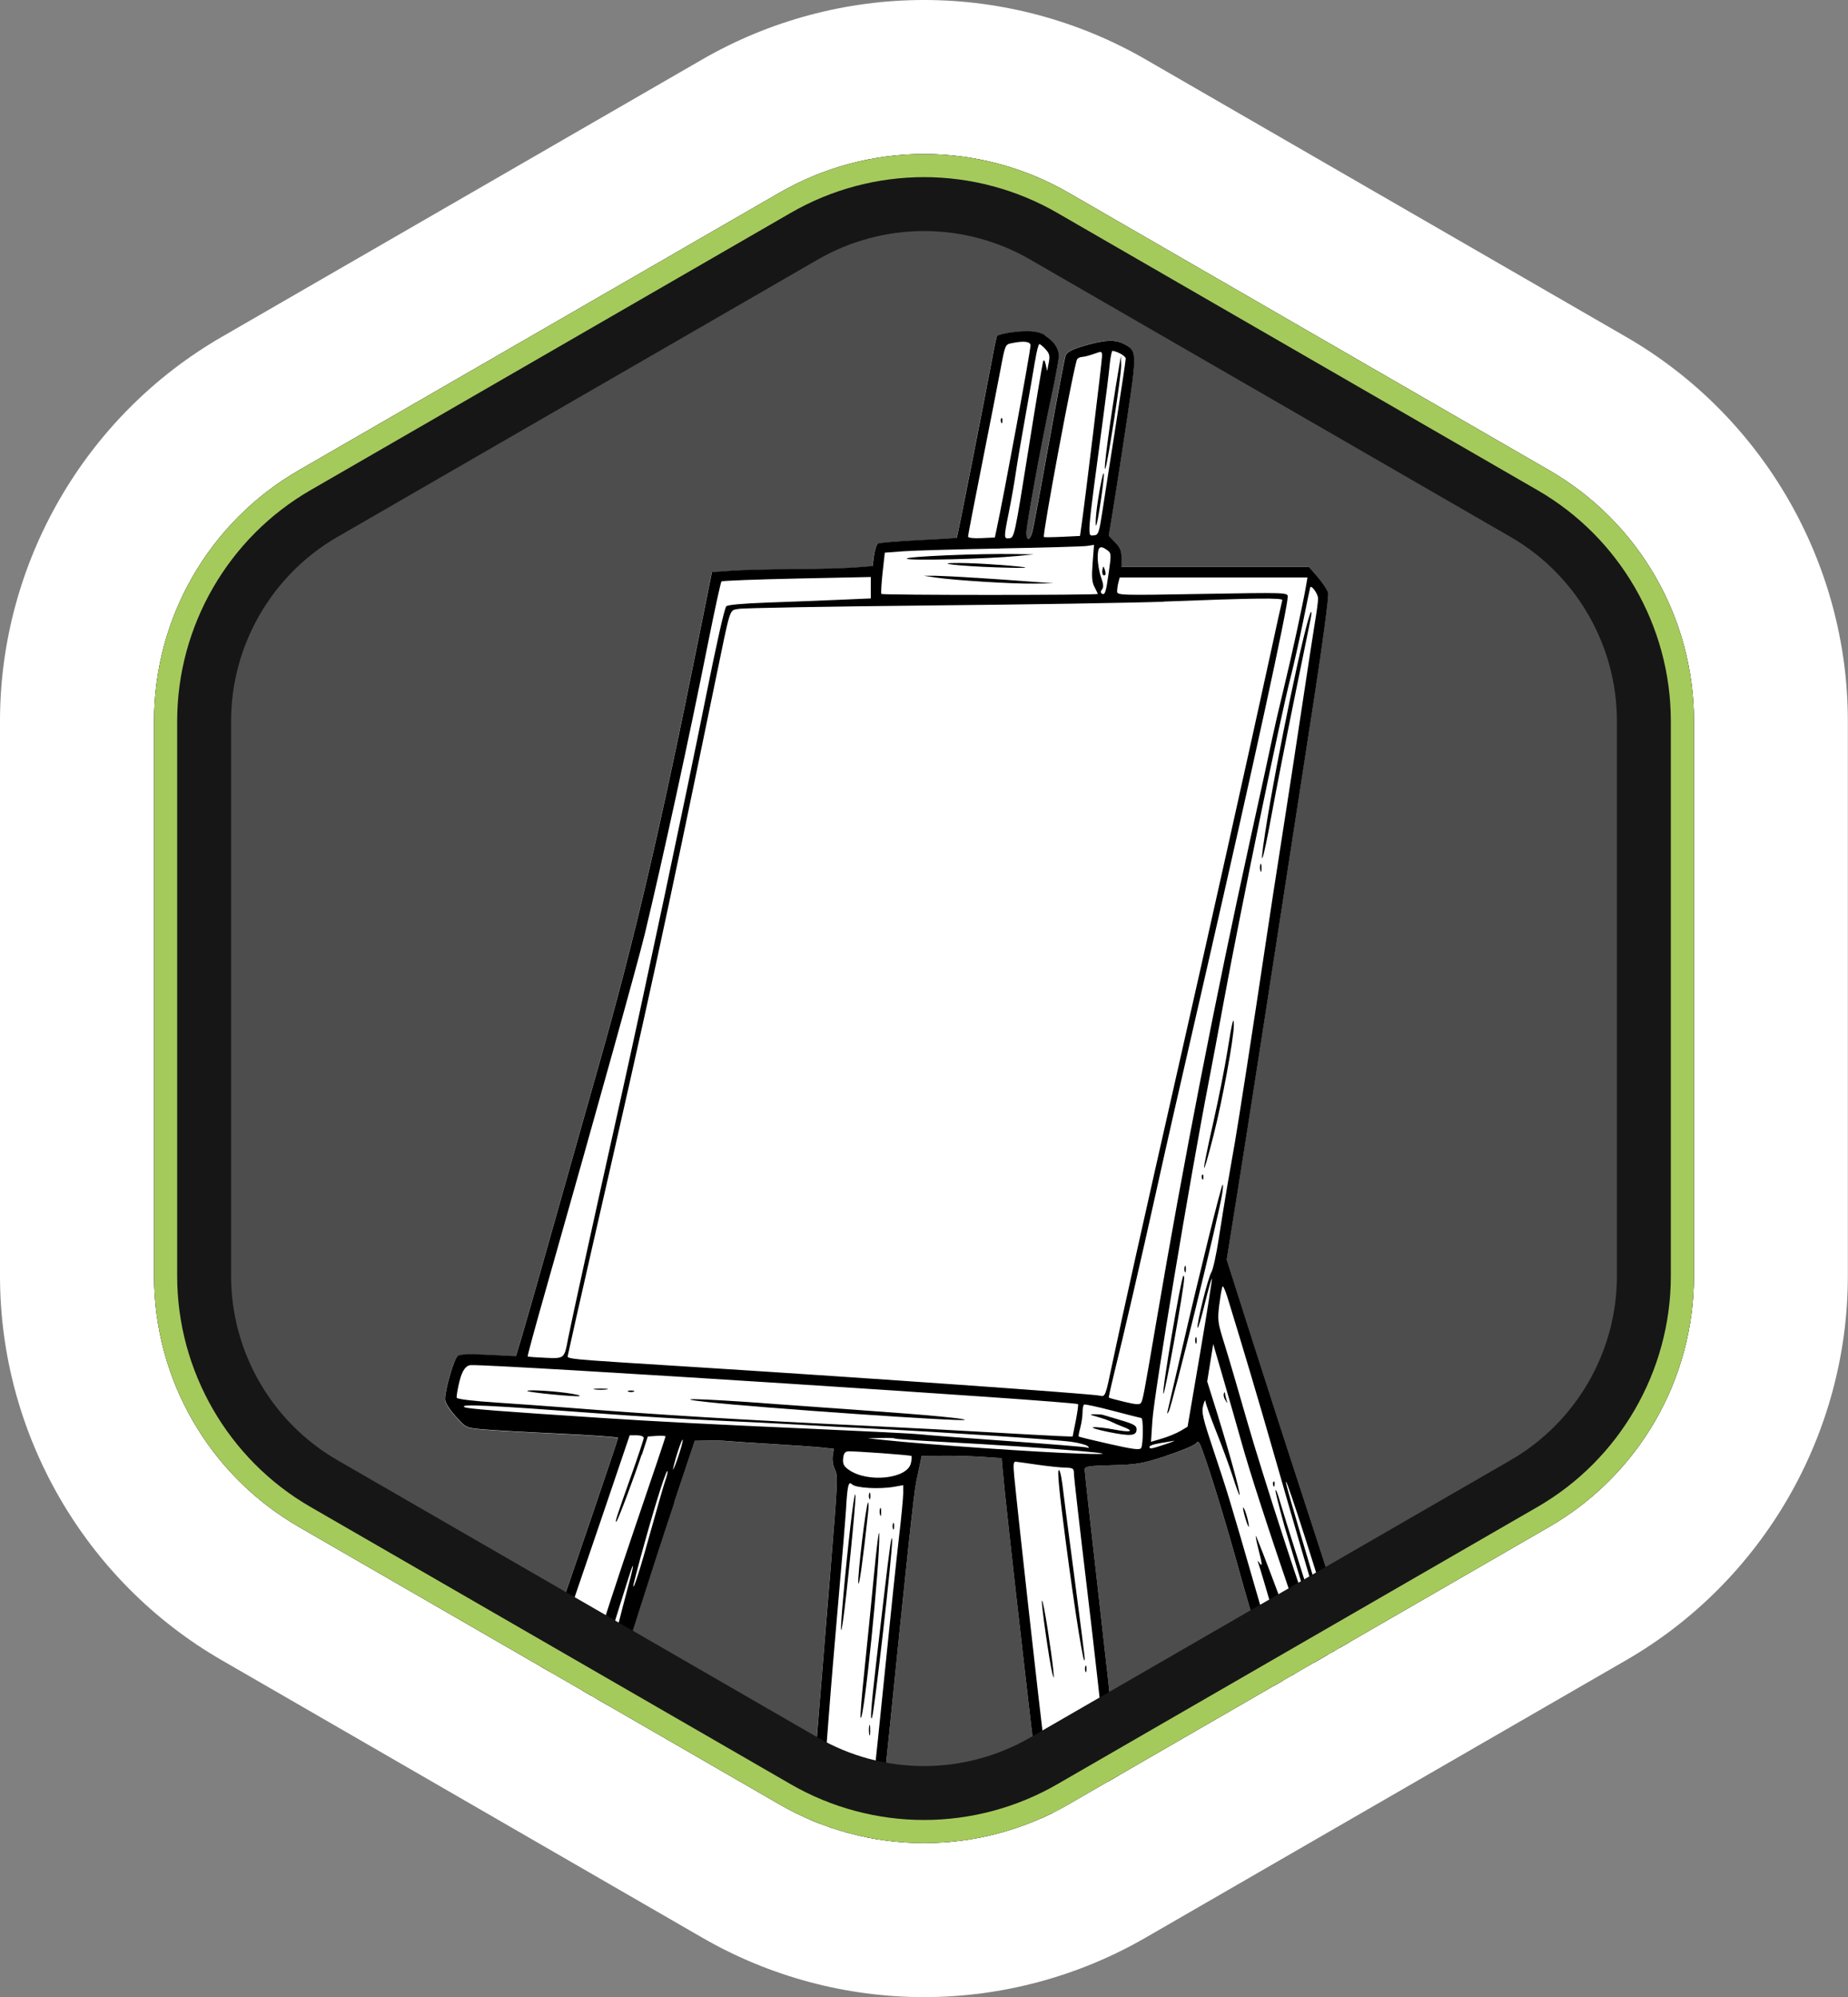 <?xml version="1.0" encoding="UTF-8"?>
<svg id="Calque_2" data-name="Calque 2" xmlns="http://www.w3.org/2000/svg" xmlns:xlink="http://www.w3.org/1999/xlink" viewBox="0 0 240 259.31">
  <rect x="0" y="0" width="240" height="259.31" fill="#808080" stroke="none"/>
  <defs>
    <style>
      .cls-1 {
        fill: #a5ca5c;
      }

      .cls-2 {
        fill: #fff;
      }

      .cls-3 {
        opacity: .4;
      }

      .cls-4 {
        fill: none;
      }

      .cls-5 {
        clip-path: url(#clippath);
      }

      .cls-6 {
        fill: #161616;
      }
    </style>
    <clipPath id="clippath">
      <path class="cls-4" d="M220,165.69v-72.07c0-13.43-7.16-25.84-18.79-32.55l-62.41-36.03c-11.63-6.71-25.96-6.71-37.59,0l-62.41,36.03c-11.63,6.71-18.79,19.12-18.79,32.55v72.07c0,13.43,7.16,25.84,18.79,32.55l62.41,36.03c11.63,6.71,25.96,6.71,37.59,0l62.41-36.03c11.63-6.71,18.79-19.12,18.79-32.55Z"/>
    </clipPath>
  </defs>
  <g class="cls-3">
    <path d="M220,165.69v-72.07c0-13.43-7.16-25.84-18.79-32.55l-62.41-36.03c-11.63-6.71-25.96-6.71-37.59,0l-62.41,36.03c-11.63,6.71-18.79,19.12-18.79,32.55v72.07c0,13.43,7.16,25.84,18.79,32.55l62.41,36.03c11.63,6.71,25.96,6.71,37.59,0l62.41-36.03c11.63-6.71,18.79-19.12,18.79-32.55Z"/>
  </g>
  <path class="cls-2" d="M120,20c6.49,0,12.98,1.68,18.79,5.04l62.41,36.03c11.63,6.71,18.79,19.12,18.79,32.55v72.07c0,13.43-7.16,25.84-18.79,32.55l-62.41,36.03c-5.82,3.36-12.31,5.04-18.79,5.04s-12.98-1.68-18.79-5.04l-62.41-36.03c-11.63-6.71-18.79-19.12-18.79-32.55v-72.07c0-13.43,7.16-25.84,18.79-32.55l62.41-36.03c5.82-3.36,12.31-5.04,18.79-5.04M120,0c-10.1,0-20.05,2.67-28.8,7.72L28.79,43.75C11.03,54,0,73.11,0,93.62v72.07c0,20.51,11.03,39.62,28.79,49.87l62.41,36.03c8.74,5.05,18.7,7.72,28.79,7.72s20.05-2.67,28.79-7.72l62.41-36.03c17.76-10.25,28.79-29.37,28.79-49.87v-72.07c0-20.51-11.03-39.62-28.79-49.87L148.79,7.72c-8.74-5.05-18.7-7.72-28.79-7.72h0Z"/>
  <g class="cls-5">
    <g>
      <path class="cls-2" d="M38.13,306.68c.29.47,7.22,2.14,8.26,1.99.49-.07,2.23-.63,3.83-1.23l2.93-1.09.37-1.4c2.24-8.39,6.05-21.58,9.06-31.29,1.22-3.93,2.68-8.67,3.25-10.52.57-1.85,1.13-3.47,1.24-3.59.16-.18,34.43,3.37,34.74,3.6.18.14-3.91,32.01-4.33,33.72-.2.8.07.91,3.07,1.37,3.28.5,6.68.51,7.32.03.5-.38.79-2.58,2.81-21.6.52-4.91,1.01-8.99,1.09-9.06.08-.08,2.9.18,6.27.56,3.37.39,9.61,1.1,13.85,1.59,4.24.49,7.77.93,7.83,1,.17.17,1.76,12.09,4.07,30.53,1.44,11.45,2.18,16.6,2.44,16.75.42.25,3.51.98,6.17,1.45,1.84.32,1.87.32,4-.7,1.18-.56,2.15-1.19,2.15-1.39,0-.47-3.37-21.33-5.48-33.95-.85-5.05-1.54-9.41-1.54-9.7,0-.5.15-.5,3.44-.17,1.89.19,8.74.75,15.22,1.23,7.04.53,11.86,1,11.97,1.18.1.16.51,1.56.93,3.13.41,1.56,2.14,7.63,3.84,13.5,1.71,5.86,3.29,11.38,3.52,12.26.24.93.62,1.68.88,1.78.25.1,1.92.24,3.69.31l3.23.13,1.96-1.08c1.35-.74,1.99-1.27,2.05-1.68.05-.33-1.18-4.76-2.73-9.81-4.92-16.11-7.48-24.58-11.25-37.27-2.02-6.79-4.75-15.95-6.07-20.34-2.82-9.43-5.7-19.14-7.54-25.4-.72-2.47-2.87-9.23-4.77-15.01-1.9-5.79-5.06-15.57-7.03-21.75l-3.58-11.22,1.46-9.12c1.34-8.36,4.74-30.28,9.89-63.7,1.14-7.38,1.93-13.35,1.83-13.75-.1-.38-.7-1.3-1.33-2.03l-1.15-1.33h-12.18s-12.18,0-12.18,0v-1.18c0-.93-.18-1.36-.83-2.03l-.83-.86.56-3.37c.31-1.86,1.11-7.02,1.78-11.51,1.35-9.04,1.35-9.13-.4-10.03-1.18-.61-2.61-.51-5.42.35-1.4.43-1.97.75-2.13,1.21-.12.34-1.08,5.36-2.12,11.14-1.04,5.78-2.01,11-2.16,11.59-.3,1.23-.8,1.39-.8.25,0-1.06,1.93-11.62,3.2-17.48.56-2.58,1.01-5.05,1.01-5.5,0-.99-.65-1.94-1.8-2.64-.59-.36-1.38-.53-2.41-.52-1.43,0-3.54.36-3.82.64-.06.06-.36,1.43-.65,3.03-1.03,5.56-4.49,23.06-4.57,23.15-.04.05-2.28.19-5,.32-2.72.13-5.07.33-5.25.45-.17.11-.41.83-.51,1.56l-.18,1.35-2.29.18c-1.26.1-4.81.2-7.9.21-3.09.02-6.75.11-8.14.21l-2.53.18-1.75,8.7c-4.93,24.55-8.36,39.21-12.85,55-1.14,4.02-3.73,13.16-5.75,20.34-2.02,7.18-4,14.11-4.39,15.41l-.72,2.36-3.56-.18c-2.64-.13-3.68-.09-4.01.16-.47.36-1.63,4.35-1.63,5.61,0,.41.52,1.26,1.35,2.19,1.34,1.51,1.36,1.52,3.44,1.71,1.15.11,5.58.36,9.88.56s7.79.45,7.79.56c0,.25-5.21,15.55-12.83,37.71-3.08,8.95-6.89,20.25-8.47,25.11-5.56,17.12-7.7,23.51-10.05,30.03-3.92,10.86-7.82,20.53-10.17,25.26-.43.87-.7,1.71-.59,1.88ZM140.87,190.85c0-.45.38-.52,3.58-.6,3.26-.09,3.89-.2,7.06-1.23,1.91-.62,3.63-1.35,3.82-1.6.29-.4.42-.24.91,1.14,1.12,3.1,3.1,9.63,4.84,15.94,1.56,5.67,4.03,13.69,6.73,21.89,2.94,8.92,5.84,18.22,7.48,23.99,1.61,5.67,3.65,13.78,3.49,13.87-.09.06-2.05-.13-4.38-.42-17.06-2.1-22.96-2.79-23.82-2.79-.79,0-1.07-.14-1.28-.62-.64-1.5-2.59-16.02-4.22-31.51-.62-5.85-1.82-16.72-2.67-24.1-.85-7.38-1.54-13.67-1.54-13.95ZM112.81,250.8c0-.52.37-4.27.83-8.33.46-4.08,1.27-11.8,1.82-17.22,2.26-22.39,3.24-31.51,3.53-32.83.17-.79.39-1.84.5-2.39l.2-.98,2.67-.03c1.46-.02,3.81.05,5.19.14l2.53.17.08.98c.47,5.52,4.35,39.31,6.38,55.65.53,4.27.97,7.92.97,8.1,0,.23-.59.27-2.02.13-1.86-.18-17.68-1.88-21.19-2.28-1.46-.17-1.49-.19-1.49-1.11ZM76.84,228.34c2.64-8.19,5.52-17.2,6.42-20.06.9-2.86,2.82-8.78,4.29-13.19l2.67-8,1.68-.03c.93-.02,2.06,0,2.53.06.46.05,3.06.22,5.75.38,2.69.16,5.63.37,6.5.46l1.59.17-.14.91c-.08.53.03,1.25.26,1.73.44.89.43.98-.62,14-.58,7.12-.73,8.98-2.25,27.64-1.04,12.8-1.55,17.91-1.79,18.16-.09.09-7.09-.55-15.53-1.43-8.45-.88-15.62-1.59-15.92-1.59-.31,0-.74-.1-.95-.24-.48-.31-.46-.36,5.53-18.97Z"/>
      <path d="M135.71,43.52c-.59-.36-1.38-.53-2.41-.52-1.43,0-3.54.36-3.82.64-.06.06-.36,1.43-.65,3.03-1.03,5.56-4.49,23.06-4.57,23.15-.04.05-2.28.19-5,.32-2.72.13-5.07.33-5.25.45-.17.11-.41.83-.51,1.56l-.18,1.35-2.29.18c-1.26.1-4.81.2-7.9.21-3.09.02-6.75.11-8.14.21l-2.53.18-1.75,8.7c-4.93,24.55-8.36,39.21-12.85,55-1.14,4.02-3.73,13.16-5.75,20.34-2.02,7.18-4,14.11-4.39,15.41l-.72,2.36-3.56-.18c-2.64-.13-3.68-.09-4.01.16-.47.36-1.63,4.35-1.63,5.61,0,.41.52,1.26,1.35,2.19,1.34,1.51,1.36,1.52,3.44,1.71,1.15.11,5.58.36,9.88.56,4.29.2,7.79.45,7.79.56,0,.25-5.21,15.55-12.83,37.71-3.08,8.95-6.89,20.25-8.47,25.11-5.56,17.12-7.7,23.51-10.05,30.03-3.92,10.86-7.82,20.53-10.17,25.26-.43.87-.7,1.71-.59,1.88.29.47,7.22,2.14,8.26,1.99.49-.07,2.23-.63,3.83-1.23l2.93-1.09.37-1.4c2.24-8.39,6.05-21.58,9.06-31.29,1.22-3.93,2.68-8.67,3.25-10.52.57-1.85,1.13-3.47,1.24-3.59.16-.18,34.43,3.37,34.74,3.6.18.14-3.91,32.01-4.33,33.72-.2.8.07.91,3.07,1.37,3.28.5,6.68.51,7.32.03.5-.38.79-2.58,2.81-21.6.52-4.91,1.01-8.99,1.09-9.06.08-.08,2.9.18,6.27.56,3.37.39,9.61,1.1,13.85,1.59,4.24.49,7.77.93,7.83,1,.17.17,1.76,12.09,4.07,30.53,1.44,11.45,2.18,16.6,2.44,16.75.42.25,3.51.98,6.17,1.45,1.84.32,1.87.32,4-.7,1.18-.56,2.15-1.19,2.15-1.39,0-.47-3.37-21.33-5.48-33.95-.85-5.05-1.54-9.41-1.54-9.7,0-.5.15-.5,3.44-.17,1.89.19,8.74.75,15.22,1.23,7.04.53,11.86,1,11.97,1.18.1.16.51,1.56.93,3.13.41,1.56,2.14,7.63,3.84,13.5,1.71,5.86,3.29,11.38,3.52,12.26.24.93.62,1.68.88,1.78.25.1,1.92.24,3.69.31l3.23.13,1.96-1.08c1.35-.74,1.99-1.27,2.05-1.68.05-.33-1.18-4.76-2.73-9.81-4.92-16.11-7.48-24.58-11.25-37.27-2.02-6.79-4.75-15.95-6.07-20.34-2.82-9.43-5.7-19.14-7.54-25.4-.72-2.47-2.87-9.23-4.77-15.01-1.9-5.79-5.06-15.57-7.03-21.75l-3.58-11.22,1.46-9.12c1.34-8.36,4.74-30.28,9.89-63.7,1.14-7.38,1.93-13.35,1.83-13.75-.1-.38-.7-1.3-1.33-2.03l-1.15-1.33h-12.18s-12.18,0-12.18,0v-1.18c0-.93-.18-1.36-.83-2.03l-.83-.86.56-3.37c.31-1.86,1.11-7.02,1.78-11.51,1.35-9.04,1.35-9.13-.4-10.03-1.18-.61-2.61-.51-5.42.35-1.4.43-1.97.75-2.13,1.21-.12.34-1.08,5.36-2.12,11.14-1.04,5.78-2.01,11-2.16,11.59-.3,1.23-.8,1.39-.8.25,0-1.06,1.93-11.62,3.2-17.48.56-2.58,1.01-5.05,1.01-5.5,0-.99-.65-1.94-1.8-2.64h0ZM131.39,44.56c1.6-.33,2.46-.22,2.44.31-.03.92-3.38,19.08-4.42,23.94l-.21.98-1.74.08c-1.07.05-1.74-.03-1.74-.21,0-.16.81-4.38,1.8-9.34.99-4.97,2.07-10.52,2.41-12.32.61-3.26.62-3.27,1.46-3.44h0ZM134.43,46.85c.19-1.21.44-2.17.55-2.17s.48.31.81.67c.51.56.58.86.41,1.75l-.21,1.08-.18-.84c-.12-.53-.24-.69-.34-.42-.08.23-.96,5.47-1.94,11.65-1.72,10.8-1.81,11.23-2.4,11.31-.79.11-.79,0-.11-3.37.29-1.43.69-3.69.88-4.99.19-1.31.76-4.66,1.26-7.44.5-2.78,1.07-6.03,1.26-7.23h0ZM144.11,47.41c.1-1.04.27-1.88.38-1.86.73.12,1.71.7,1.71,1.01,0,.22-.57,4.01-1.26,8.45-.7,4.43-1.48,9.49-1.75,11.25-.45,2.95-.54,3.2-1.11,3.25-.91.07-.97.82,1.17-15.14.37-2.78.76-5.9.86-6.95h0ZM140.54,46.34c.27,0,.94-.18,1.53-.39,1.04-.37,1.05-.37,1.05.32,0,.6-2.23,18.97-2.69,22.14l-.17,1.18-2.29.11c-1.26.06-2.34.07-2.4.03-.23-.18,3.93-22.48,4.32-23.09.09-.15.4-.29.65-.29h0ZM129.93,71.21c5.64-.1,10.67-.25,11.2-.32l.95-.14-.18,2.33c-.14,1.8-.09,2.51.24,3.13.24.45.42.85.42.91,0,.17-27.92.17-28.09,0-.08-.08,0-1.32.15-2.75l.29-2.61,2.39-.18c1.31-.1,6.99-.26,12.63-.36h0ZM142.56,72.4c0-1.43.3-1.66,1.26-.95.5.37.51.53.18,2.86-.38,2.67-.5,3.02-.91,2.76-.17-.11-.16-.32.03-.54.23-.27.19-.69-.13-1.59-.24-.68-.43-1.81-.43-2.54h0ZM145.25,75.61l.17-.63h12.19s12.19,0,12.19,0l-.18,1.07c-.42,2.44-1.89,9.2-2.91,13.39-.6,2.47-1.24,5.25-1.43,6.17-.19.93-1.51,7.04-2.96,13.61-4.47,20.36-8.59,41.47-12.18,62.58-1.59,9.32-1.71,9.96-1.96,10.35-.16.26-.66.23-2.15-.13-1.07-.25-1.97-.5-2.02-.55-.05-.05.3-1.6.75-3.42,1.04-4.14,3.49-14.73,5.37-23.23,1.45-6.54,2.26-10.13,6.6-29.04,6.08-26.52,10.51-46.88,10.51-48.32,0-.52-.31-.53-11.08-.34-10.78.19-11.08.18-11.08-.34,0-.28.08-.83.17-1.16h0ZM93.69,75.5c.1-.1,4.52-.27,9.79-.38l9.61-.2v1.39s0,1.39,0,1.39l-4.14.18c-2.27.1-6.45.26-9.26.36-3.26.12-5.21.29-5.37.49-.25.3-1.25,4.77-2.69,11.95-2.4,12.02-8.09,38.86-11,51.91-3.62,16.22-6.52,29.45-6.84,31.15-.5,2.69-.47,2.67-2.96,2.56-1.21-.05-2.26-.13-2.3-.18-.05-.05.99-3.87,2.3-8.47,7.13-25.14,12.04-42.79,12.91-46.39,2.3-9.58,5.73-25.31,8.18-37.6.88-4.41,1.68-8.08,1.78-8.18h0ZM169.2,80.87c.48-2.39.91-4.45.95-4.57.13-.44,1.03.81,1.03,1.43,0,.34-.18,1.73-.41,3.07-.22,1.35-.99,6.36-1.71,11.15-.72,4.8-1.86,12.22-2.54,16.56-.68,4.32-1.68,10.82-2.22,14.45-1.49,9.99-3.44,22.56-3.93,25.4-.25,1.4-.68,3.9-.98,5.61-.29,1.7-.79,4.78-1.11,6.86-.32,2.08-.75,4.04-.96,4.36-.42.65-1.94,6.76-1.79,7.21.06.17.47-1.21.93-3.09.46-1.88.87-3.35.93-3.28.05.06-.64,4.42-1.53,9.67l-1.63,9.55-.93.55c-.5.3-1.59.75-2.37.98l-1.45.43.18-2.75c.22-3.43,4.88-31.43,7.34-44.11.38-1.94,1.26-6.65,1.97-10.52,2.19-11.9,7.32-36.75,8.67-42.01.37-1.43,1.07-4.57,1.56-6.96h0ZM151.12,78.11c11.98-.46,15.52-.5,15.41-.18-.05.15-.8,3.56-1.67,7.58-2.35,10.83-8.04,36.37-12.05,54.02-4.21,18.55-7.06,31.35-8.33,37.41-.92,4.41-.93,4.43-1.63,4.28-1.15-.25-30.11-2.3-52.05-3.68-18.41-1.16-17.12-1.03-17.03-1.66.05-.31,1.53-6.88,3.29-14.59,7.4-32.34,9.01-39.76,15.86-72.96,2.03-9.82,1.76-9.02,3.01-9.27.57-.12,11.65-.31,24.61-.44,12.96-.12,26.73-.35,30.59-.49h0ZM158.37,169.28c.15-1.23.34-2.26.43-2.26s.37.65.62,1.46c1.97,6.4,4.15,13.74,5.74,19.31,2.96,10.33,5.26,18.22,6.95,23.85.86,2.86,1.97,6.67,2.46,8.49.5,1.82.95,3.25,1.01,3.18.12-.12-1.29-5.84-2.3-9.29-.36-1.24-1.28-4.38-2.07-7.02-3.67-12.35-4.29-14.52-4.2-14.62.16-.16,4.12,12.23,7.09,22.2,1.47,4.94,3.68,12.33,4.91,16.42,1.23,4.09,3.89,12.99,5.91,19.78,2.02,6.79,4.67,15.63,5.89,19.64,2.21,7.3,7.79,25.69,9.32,30.73.9,2.97.95,2.82-1.23,3.96-.81.42-1.09.47-1.19.19-.52-1.6-6.38-21.52-7.7-26.18-2.33-8.22-2.7-9.65-6.2-23.57-1.7-6.79-3.91-14.95-4.9-18.13-.99-3.17-2.32-7.79-2.95-10.24-1.17-4.54-4.25-14.82-7.47-24.95-.98-3.09-1.99-6.34-2.25-7.24-.26-.9-.51-1.58-.58-1.53-.08.07.24,1.36,1.15,4.7.11.39.94,3.14,1.85,6.15.91,3,1.61,5.49,1.55,5.56-.21.21-6.33-18.6-8.28-25.45-1.08-3.79-2.38-8.22-2.9-9.88-.9-2.86-.93-3.11-.67-5.26h0ZM158.21,183.94l-1.43-4.57.39-2.43.39-2.43,1.3,4.46c.71,2.44,1.76,6.11,2.32,8.11,1.11,4,3.37,10.97,7.19,22.17,1.37,4.01,3.07,9.19,3.79,11.51.72,2.32,2.23,7.1,3.37,10.66,3.26,10.21,4.34,14.11,9.39,33.95,1.75,6.88,5.43,20.33,6.57,23.99.31.99,2.28,7.46,4.81,15.8.13.42-.08.48-1.76.48-1.04,0-2.06-.1-2.24-.22-.45-.29-10.74-36.24-13.27-46.37-2.12-8.46-4.79-17.43-9.26-31.01-3.01-9.15-4.16-12.87-6.6-21.33-3.38-11.73-3.81-13.13-5.5-18.18-1.48-4.43-1.65-5.14-1.41-6.05.15-.56.28-.8.29-.53.02.27.65,2.05,1.4,3.93.75,1.88,1.73,4.54,2.16,5.88.43,1.35.82,2.41.87,2.36.15-.14-1.26-5.31-2.78-10.19h0ZM59.71,179.23q.49-1.96,1.47-1.98c3.87-.08,78.47,4.72,78.82,5.07.06.06-.07,1.04-.29,2.16l-.41,2.05-1.81-.07c-.99-.04-5.04-.26-8.97-.49-3.93-.23-11.14-.61-15.99-.84-15.91-.75-27.14-1.43-39.29-2.39-1.93-.15-5.82-.43-8.66-.62-3.09-.2-5.19-.45-5.26-.63-.06-.16.11-1.16.38-2.26h0ZM140.59,183.38c0-.51.09-.95.21-1.01.12-.06,1.78.3,3.72.81,1.94.51,3.6.93,3.7.94.28.02.26,3.44-.02,3.89-.18.29-1.04.18-4.13-.52-2.13-.48-3.94-.92-3.98-.97-.05-.05.05-.58.21-1.16s.29-1.49.29-1.98h0ZM60.34,182.72c-.8-.46,2.89-.28,18.1.85,4.18.31,10.47.69,14.03.85,3.56.15,8.59.41,11.22.56,2.64.16,7.16.4,10.1.54,8.84.44,23.45,1.41,25.37,1.69.98.14,1.94.4,2.1.57.23.23.2.27-.11.17-.23-.08-4.97-.46-10.52-.86-5.56-.39-10.61-.78-11.22-.86-.62-.08-6.79-.39-13.75-.7-13.36-.59-20.68-.97-27.36-1.41-13.67-.89-17.59-1.2-17.96-1.41h0ZM83.35,188.91l.78-2.39,1.15-.08c.65-.05,1.15-.01,1.15.08s-1.75,5.3-3.9,11.59c-2.15,6.29-4.73,14.2-5.74,17.59-1.01,3.39-4.68,14.7-8.14,25.11-3.46,10.41-7.02,21.41-7.9,24.41-4.12,14.14-7.49,24.46-10.61,32.55-2.9,7.52-3.74,9.4-4.24,9.5-.36.07-5.76-1.28-6.01-1.51-.06-.06.54-1.51,1.34-3.22,3.92-8.42,9.2-22.65,14.89-40.13,5.99-18.38,10.92-33.15,14.58-43.64,1.88-5.39,5.15-14.91,7.25-21.12l3.83-11.29h.91c.51,0,.91.15.91.34,0,.19-.74,2.41-1.65,4.97-1.85,5.19-2.15,6.13-1.89,5.88.22-.21,2.26-5.63,3.26-8.66h0ZM114.78,186.97l-2.1-.22,1.71-.04c.95-.02,1.76,0,1.82.07.06.06,2.69.25,5.86.42,14.87.8,27,1.84,18.1,1.54-5.66-.19-19.67-1.16-25.4-1.77h0ZM87.39,190.79s.22-1.02.59-2.17c.37-1.15.68-1.89.69-1.64.01.51-1.14,3.95-1.28,3.82h0ZM151.51,189.01c1.91-.62,3.63-1.35,3.82-1.6.29-.4.42-.24.91,1.14,1.12,3.1,3.1,9.63,4.84,15.94,1.56,5.67,4.03,13.69,6.73,21.89,2.94,8.92,5.84,18.22,7.48,23.99,1.61,5.67,3.65,13.78,3.49,13.87-.09.06-2.05-.13-4.38-.42-17.06-2.1-22.96-2.79-23.82-2.79-.79,0-1.07-.14-1.28-.62-.64-1.5-2.59-16.02-4.22-31.51-.62-5.85-1.82-16.72-2.67-24.1-.85-7.38-1.54-13.67-1.54-13.95,0-.45.38-.52,3.58-.6,3.26-.09,3.89-.2,7.06-1.23h0ZM150.48,187.41c.65-.1,1.51-.25,1.89-.32.39-.08-.06.11-.98.42-1.91.64-2.1.67-2.1.34,0-.14.55-.34,1.19-.43h0ZM87.56,195.08l2.67-8,1.68-.03c.93-.02,2.06,0,2.53.06.46.05,3.06.22,5.75.38,2.69.16,5.63.37,6.5.46l1.59.17-.14.91c-.08.53.03,1.25.26,1.73.44.89.43.98-.62,14-.58,7.12-.73,8.98-2.25,27.64-1.04,12.8-1.55,17.91-1.79,18.16-.09.09-7.09-.55-15.53-1.43-8.45-.88-15.62-1.59-15.92-1.59-.31,0-.74-.1-.95-.24-.48-.31-.46-.36,5.53-18.97,2.64-8.19,5.52-17.2,6.42-20.06.9-2.86,2.82-8.78,4.29-13.19h0ZM109.5,189.37c.06-.65.24-.89.65-.92.81-.05,8.11.48,8.22.6.06.06.03.48-.07.93-.45,2.04-5.63,2.59-8.07.86-.65-.46-.8-.76-.73-1.46h0ZM119.49,190.03l.2-.98,2.67-.03c1.46-.02,3.81.05,5.19.14l2.53.17.08.98c.47,5.52,4.35,39.31,6.38,55.65.53,4.27.97,7.92.97,8.1,0,.23-.59.27-2.02.13-1.86-.18-17.68-1.88-21.19-2.28-1.46-.17-1.49-.19-1.49-1.11,0-.52.37-4.27.83-8.33.46-4.08,1.27-11.8,1.82-17.22,2.26-22.39,3.24-31.51,3.53-32.83.17-.79.39-1.84.5-2.39h0ZM131.73,191.8c-.16-1.66-.12-2.04.19-2.01.22.02,1.46.2,2.78.39s2.92.36,3.58.38c1.09.03,1.19.09,1.19.77,0,.41.75,7,1.67,14.66.92,7.66,1.99,17.2,2.39,21.21,1.65,16.78,1.83,18.02,7.16,50.23,2.15,12.96,4.41,26.79,5.04,30.73.62,3.93,1.21,7.5,1.29,7.93.14.71.03.83-1.46,1.52l-1.61.74-3.38-.67-3.38-.67-.32-2.53c-.18-1.39-.71-5.61-1.19-9.4-.48-3.78-1.57-12.38-2.43-19.08-.86-6.71-2.18-16.63-2.95-22.03-.77-5.42-1.83-13.47-2.37-17.96-.54-4.47-1.49-12.38-2.11-17.54-1.02-8.45-3.59-31.53-4.09-36.68h0ZM83.76,200.16c1.51-5.44,2.9-9.74,2.94-9.09,0,.18-.12.7-.28,1.12-.16.43-.98,3.26-1.81,6.26-1.43,5.16-2.33,8.01-2.37,7.49-.01-.14.67-2.75,1.52-5.78h0ZM109.89,195.59c.18-2.78.32-3.3.76-2.86.48.48,3.54.66,5.47.32l1.18-.21v1.05c0,.58-.25,3.18-.56,5.82-.31,2.63-1.07,9.88-1.7,16.14-.63,6.26-1.45,14.14-1.82,17.54-.38,3.4-.96,8.76-1.29,11.93-.33,3.17-.7,5.87-.83,6.01-.22.24-5.47-.17-5.75-.45-.06-.06,0-1.18.16-2.5.29-2.59,1.43-16.33,2.13-25.65.24-3.25.81-9.99,1.25-15.01.45-5.02.9-10.47,1.01-12.12h0ZM78.11,216.13c3.8-12.23,4.06-13.06,4.09-12.77.01.16-.22,1.15-.52,2.24-.3,1.08-1.12,4.24-1.82,7.02s-1.96,7.2-2.79,9.82c-.84,2.64-2.1,6.71-2.82,9.12-.72,2.39-1.87,5.95-2.55,7.89-.68,1.94-1.45,4.48-1.68,5.61-.48,2.3-.67,2.7-.7,1.49-.02-.79-.03-.79-.32-.2-.26.53-.79.89-.79.53,0-.06.55-1.4,1.23-3,1.39-3.26,3.32-8.69,3.14-8.87-.06-.06-.4.72-.76,1.73-.35,1.01-.7,1.78-.76,1.71-.09-.1.64-2.4,3.46-10.96.66-2,2.28-7.13,3.6-11.36h0ZM65.99,252.92l1.47-4.52.86.03c.47.02,2.99.27,5.63.56,4.69.52,17.51,1.89,56.54,6.01,3.79.4,7.01.77,7.17.82.16.05.52,1.91.79,4.13.27,2.22.57,4.45.66,4.97l.17.94-1.66-.18c-2.34-.25-42.18-4.64-58.87-6.49-7.72-.85-14.07-1.6-14.13-1.65-.05-.05.56-2.12,1.38-4.62h0ZM62.82,263.12l1.05-3.91.93-.08c.84-.08.91-.03.72.56-.12.35-1.32,4.12-2.67,8.36-2.78,8.73-5.49,17.88-8.68,29.32l-2.19,7.86-1.37.48c-2.4.83-2.39.9-.62-3.53,3.47-8.67,7.56-19.62,9.03-24.16.85-2.62,2.51-7.6,3.69-11.06,1.18-3.45,2.1-6.41,2.05-6.57-.05-.16-.71,1.3-1.46,3.27-.75,1.96-1.4,3.51-1.45,3.47-.05-.05.39-1.84.97-4h0ZM149.77,263.62c-.09-.59-.08-1.13.03-1.22.11-.09,3.03.18,6.51.62,3.48.43,9.91,1.18,14.31,1.66,4.41.48,8.17.96,8.39,1.08.21.11.83,1.73,1.36,3.55,1.15,3.98,1.35,4.91,1.03,4.91-.14,0-4.55-.31-9.77-.7-13.81-1.01-19.82-1.61-20.23-2.02-.34-.33-.84-2.84-.62-3.07.06-.06,1.49.14,3.17.45,5.75,1.06,13.15,2.21,16.11,2.5,3.51.34,9.8.66,9.4.47-.15-.07-3.42-.45-7.27-.85-3.84-.39-7.06-.79-7.15-.88-.19-.2,5.69.07,9.79.45,1.46.14,3.3.24,4.07.22q1.4-.03-.42-.25c-1-.12-5.16-.48-9.26-.8-9.4-.72-13.24-1.07-16.33-1.47-2.36-.3-2.47-.35-2.47-1.02,0-.64.08-.68.9-.52,2.61.52,16.61,2.15,18.52,2.15,2.09,0,.11-.31-8.05-1.24-10.64-1.22-11.65-1.41-11.65-2.15,0-.67-.2-.68,4.57.15,4.81.84,10.07,1.46,15.8,1.88,5.42.39,6.53.2,1.52-.26-4.38-.4-16.54-1.89-18.8-2.3-.84-.15-1.91-.27-2.4-.27-.8,0-.9-.1-1.05-1.05h0ZM103.27,263.36c0-.09-.19-.11,3.87.36,1.77.2,3.27.44,3.37.53.15.14-.67,8.12-2.04,19.93-.36,3.09-.81,7.23-1,9.2-.42,4.43-.33,4.36-4.99,3.76-1.77-.23-3.27-.5-3.37-.6-.09-.1.17-2.6.59-5.57.57-4.04,3.55-27.19,3.56-27.61h0ZM111.97,265.22c0-.8.04-.83,1.19-.8.66.02,6.61.64,13.26,1.39,6.65.75,12.29,1.37,12.56,1.37.36.01.49.27.49,1,0,.65-.13.98-.39.98-.58,0-25.17-2.77-26.21-2.96-.79-.14-.9-.26-.9-.99h0Z"/>
      <path d="M130.18,54.66c-.02.34-.08.4-.17.17-.08-.2-.06-.44.03-.53.09-.09.16.08.14.36h0Z"/>
      <path d="M145.6,47.54c.03,1.12-1.71,12.44-2.04,13.27-.36.9.65-6.59,1.77-13.19l.24-1.4.04,1.32h0Z"/>
      <path d="M143.36,61.54c.05.73-.81,6.52-1,6.69-.09.08-.08-.66.02-1.67.22-2.08.92-5.71.97-5.02h0Z"/>
      <path d="M132.17,72.19c-3.96.39-14.23.64-14.41.35-.17-.28,9.27-.68,14.1-.6l2.41.04-2.1.21h0Z"/>
      <path d="M129.65,73.33c4.74.37,4.69.49-.14.34-5.08-.17-8.63-.58-4.91-.57,1.16,0,3.42.11,5.05.24h0Z"/>
      <path d="M126.7,75.02c2.02.13,5.09.34,6.88.48l3.23.24-2.58.04c-2.75.04-10.18-.42-12.71-.79l-1.54-.23h1.54c.85.02,3.17.13,5.19.27h0Z"/>
      <path d="M143.48,73.97c.1.28.13.6.06.67-.26.26-.47-.17-.36-.7.1-.48.12-.48.3.03h0Z"/>
      <path d="M170.25,80.17c-.09.46-1.05,5.14-2.12,10.38-1.07,5.25-2.43,12.18-3.02,15.41-1.11,6.09-1.63,7.49-.81,2.19,1.44-9.37,5.34-28.09,5.97-28.69.08-.07.07.23-.03.71h0Z"/>
      <path d="M163.83,112.72c0,.48-.06.63-.14.35-.08-.28-.08-.64,0-.84.08-.2.14.01.14.49h0Z"/>
      <path d="M160.24,133.1c0,1.7-1.5,9.85-2.63,14.28-1.62,6.35-1.65,5.47-.05-1.6.69-3.06,1.52-7.26,1.85-9.34.59-3.73.83-4.67.83-3.34h0Z"/>
      <path d="M156.28,152.88c-.02.34-.08.4-.17.17-.08-.2-.06-.44.03-.53.09-.09.16.08.14.36h0Z"/>
      <path d="M158.73,154.96c-.43,2.89-6.5,27.61-6.96,28.34-.21.34-.23.31-.12-.14.08-.31.91-3.9,1.86-8,2.26-9.79,5.07-21.16,5.27-21.34.08-.07.06.43-.05,1.14h0Z"/>
      <path d="M154.01,164.78c0,.39-.06.55-.14.35-.08-.2-.08-.51,0-.7.08-.2.14-.04.14.35h0Z"/>
      <path d="M153.78,166.04c0,1.21-2.51,15.11-2.69,14.93-.23-.23,2.27-14.98,2.59-15.32.06-.06.11.11.11.39h0Z"/>
      <path d="M155.41,174.04c0,.39-.06.55-.14.35s-.08-.51,0-.7c.08-.2.14-.04.14.35h0Z"/>
      <path d="M165.54,192.73c-.02.34-.08.4-.17.17-.08-.2-.06-.44.03-.53.09-.09.16.08.14.36h0Z"/>
      <path d="M175.92,224.15c-.02.34-.08.4-.17.17-.08-.2-.06-.44.03-.53.09-.09.16.08.14.36h0Z"/>
      <path d="M176.36,225.54c.1.42.13.8.06.87-.07.07-.21-.2-.31-.62s-.13-.8-.06-.87c.07-.07.21.2.31.62h0Z"/>
      <path d="M159.09,180.95c.02.17.11.56.2.84.16.51.16.51-.15.01-.18-.28-.27-.65-.2-.84.09-.25.13-.26.15-.01h0Z"/>
      <path d="M161.88,196.72c.18.59.32,1.26.31,1.47,0,.22-.2-.21-.43-.97-.23-.76-.37-1.41-.31-1.47.06-.06.26.38.43.97h0Z"/>
      <path d="M166.34,207.79c1.74,4.66,3.12,8.48,3.07,8.53-.05.05-.95-1.95-1.99-4.42-1.05-2.47-1.96-4.46-2.02-4.41-.06.05.32,1.5.86,3.24.53,1.73,1.56,5.26,2.27,7.84.72,2.58,1.99,6.39,2.83,8.45.84,2.05,1.48,3.87,1.43,4.03-.05.15-.75-1.29-1.55-3.2-1.19-2.84-3.78-10.97-6.11-19.17-.49-1.71-1.52-5.17-1.72-5.75-.13-.36-.1-.36.15,0,.41.58.39.22-.12-1.74-.24-.93-.39-1.72-.35-1.77.05-.05,1.5,3.7,3.24,8.36h0Z"/>
      <path d="M180.82,256.59c.24.81.5,1.87.59,2.33.15.81.14.82-.15.14-.41-.95-1.12-3.71-.99-3.84.06-.06.31.56.55,1.38h0Z"/>
      <path d="M78.79,180.41c-.42.06-1.12.06-1.54,0-.42-.06-.07-.11.77-.11s1.19.05.77.11h0Z"/>
      <path d="M82.3,180.69c-.2.08-.51.08-.7,0-.2-.08-.04-.14.35-.14s.55.06.35.14h0Z"/>
      <path d="M73.53,180.86c1.15.15,1.94.34,1.74.41-.39.14-6.79-.49-6.79-.66,0-.18,2.86-.04,5.05.25h0Z"/>
      <path d="M99.2,182.2c3.87.28,9.74.7,13.1.94,8.08.57,13.16,1.05,12.99,1.22-.26.26-26.41-1.54-33.39-2.31-5.05-.55-1.26-.48,7.3.14h0Z"/>
      <path d="M143.26,183.72c.15.05,1.19.35,2.32.69,1.66.49,2.03.71,2.03,1.16,0,.87-.73.95-3.62.37-1.49-.3-2.38-.58-1.99-.62.39-.05,1.6.09,2.72.3,2.13.41,2.7.23,1.12-.36-.51-.19-1.14-.46-1.46-.63-.31-.16-1.12-.45-1.82-.65-1.07-.3-1.13-.35-.42-.35.48,0,.96.04,1.12.08h0Z"/>
      <path d="M71.81,222.16c.13,1.4-9.83,31.9-10.27,31.46-.06-.06,1.74-5.77,4.01-12.7,2.27-6.93,4.6-14.04,5.18-15.81.58-1.77,1.06-3.1,1.08-2.95h0Z"/>
      <path d="M137.94,192.49c.1.89.8,6.3,1.56,12.05.76,5.75,1.37,10.59,1.37,10.78,0,1.88-1.21-5.61-2.52-15.6q-1.16-8.84-.85-8.84c.14,0,.33.72.43,1.61h0Z"/>
      <path d="M136.06,211.55c.33,2.13.66,4.5.73,5.28.11,1.23.1,1.29-.13.42-.37-1.43-1.49-9.28-1.34-9.43.08-.08.41,1.6.74,3.73h0Z"/>
      <path d="M141.1,216.69c0,.39-.06.55-.14.35-.08-.2-.08-.51,0-.7.08-.2.14-.04.14.35h0Z"/>
      <path d="M142.22,231.56c0,.39-.06.55-.14.35-.08-.2-.08-.51,0-.7.08-.2.14-.04.14.35h0Z"/>
      <path d="M142.82,235.51c.19,1.54.29,2.88.22,2.95-.07.07-.29-1.15-.48-2.69-.19-1.54-.29-2.88-.22-2.95.07-.07.29,1.15.48,2.69h0Z"/>
      <path d="M143.37,239.59c-.02.34-.08.4-.17.17-.08-.2-.06-.44.03-.53.09-.09.16.08.14.36h0Z"/>
      <path d="M139.41,243.77c0,.48-.06.63-.14.35-.08-.28-.08-.64,0-.84.08-.2.14.01.14.49h0Z"/>
      <path d="M140.4,249.44c1.89,11.62,4.96,35.81,4.6,36.17-.14.14-.1.42-2.04-14.45-.85-6.54-1.91-14.44-2.36-17.54-.97-6.76-1.22-8.87-1.07-8.87.06,0,.45,2.1.87,4.69h0Z"/>
      <path d="M143.37,256.99c-.02.34-.08.4-.17.17-.08-.2-.06-.44.03-.53.09-.09.16.08.14.36h0Z"/>
      <path d="M143.6,259.62c0,.7-.05.98-.11.63-.06-.34-.06-.93,0-1.26.06-.35.11-.07.11.63h0Z"/>
      <path d="M111.1,194.27c.03,1.06-1.17,13.16-1.61,16.11-.44,3-.33.56.24-5.42.68-7.04,1.32-12.07,1.37-10.69h0Z"/>
      <path d="M113.04,194.24c0,.39-.06.55-.14.35-.08-.2-.08-.51,0-.7.08-.2.14-.04.14.35h0Z"/>
      <path d="M112.73,196.49c-.63,5.86-1.18,9.82-1.26,9.04-.1-1.07,1-10.19,1.26-10.43.09-.08.09.55,0,1.39h0Z"/>
      <path d="M114.44,196.35c0,.48-.06.63-.14.35-.08-.28-.08-.64,0-.84.08-.2.14.01.14.49h0Z"/>
      <path d="M116.12,198.17c0,.39-.06.55-.14.35-.08-.2-.08-.51,0-.7.08-.2.14-.04.14.35h0Z"/>
      <path d="M114.19,199.18c.09,3.84-1.98,24.31-2.42,23.88-.08-.08.13-2.71.46-5.85.33-3.15.9-8.8,1.26-12.59s.67-6.23.69-5.44h0Z"/>
      <path d="M115.86,199.99c.05,1.6-2.29,22.18-2.61,23.01-.27.7-.1-1.6.53-7.02.38-3.26.83-7.09,1-8.56.78-6.68,1.04-8.48,1.08-7.44h0Z"/>
      <path d="M113.02,224.69c0,.62-.06.84-.13.49-.06-.34-.05-.86.01-1.12.07-.27.12.01.11.63h0Z"/>
      <path d="M108.48,232.4c-.31,3.96-1.04,11.21-1.27,12.6-.37,2.23-.3-.06.14-4.32.22-2.16.55-5.38.72-7.16.37-3.76.68-4.61.41-1.12h0Z"/>
      <path d="M110.51,234.37c0,.39-.06.55-.14.35-.08-.2-.08-.51,0-.7.08-.2.14-.04.14.35h0Z"/>
      <path d="M110.26,236.47c.05,2.22-1.27,13.25-1.55,12.96-.11-.11,1.21-13.13,1.41-13.95.06-.24.12.2.14.98h0Z"/>
      <path d="M111.93,236.02c.05.87-.8,9.62-.96,9.99-.07.15-.05-.93.04-2.39.18-2.97.87-8.65.93-7.6h0Z"/>
      <path d="M106.89,247.45c-.02.34-.08.4-.17.17-.08-.2-.06-.44.03-.53.09-.09.16.08.14.36h0Z"/>
      <path d="M84.75,252.04c7.6,1.19,23.19,3.37,26.94,3.78,2.24.24,7.06.65,10.73.9,3.68.26,6.63.5,6.58.55-.23.23-15.24-.48-18.38-.87-9.51-1.19-29.36-4.37-29.75-4.77-.2-.2.14-.17,3.88.41h0Z"/>
      <path d="M81.1,254.03c3,.61,5.6,1.17,5.75,1.24.91.45-9.23-1.31-11.36-1.96-2.31-.71-.03-.42,5.61.72h0Z"/>
    </g>
  </g>
  <path class="cls-6" d="M120,30c4.84,0,9.61,1.28,13.79,3.7l62.41,36.03c8.51,4.91,13.79,14.07,13.79,23.89v72.07c0,9.83-5.29,18.98-13.79,23.89l-62.41,36.03c-4.19,2.42-8.96,3.7-13.79,3.7s-9.61-1.28-13.79-3.7l-62.41-36.03c-8.51-4.91-13.79-14.07-13.79-23.89v-72.07c0-9.83,5.29-18.98,13.79-23.89l62.41-36.03c4.19-2.42,8.96-3.7,13.79-3.7M120,20c-6.49,0-12.98,1.68-18.79,5.04l-62.41,36.03c-11.63,6.71-18.79,19.12-18.79,32.55v72.07c0,13.43,7.16,25.84,18.79,32.55l62.41,36.03c5.82,3.36,12.31,5.04,18.79,5.04s12.98-1.68,18.79-5.04l62.41-36.03c11.63-6.71,18.79-19.12,18.79-32.55v-72.07c0-13.43-7.16-25.84-18.79-32.55l-62.41-36.03c-5.82-3.36-12.31-5.04-18.79-5.04h0Z"/>
  <path class="cls-1" d="M120,23c6.06,0,12.04,1.6,17.29,4.63l62.41,36.03c10.67,6.16,17.29,17.64,17.29,29.96v72.07c0,12.32-6.63,23.8-17.29,29.96l-62.41,36.03c-5.25,3.03-11.23,4.63-17.29,4.63s-12.04-1.6-17.29-4.63l-62.41-36.03c-10.67-6.16-17.29-17.64-17.29-29.96v-72.07c0-12.32,6.63-23.8,17.29-29.96l62.41-36.03c5.25-3.03,11.23-4.63,17.29-4.63M120,20c-6.49,0-12.98,1.68-18.79,5.04l-62.41,36.03c-11.63,6.71-18.79,19.12-18.79,32.55v72.07c0,13.43,7.16,25.84,18.79,32.55l62.41,36.03c5.82,3.36,12.31,5.04,18.79,5.04s12.98-1.68,18.79-5.04l62.41-36.03c11.63-6.71,18.79-19.12,18.79-32.55v-72.07c0-13.43-7.16-25.84-18.79-32.55l-62.41-36.03c-5.82-3.36-12.31-5.04-18.79-5.04h0Z"/>
</svg>